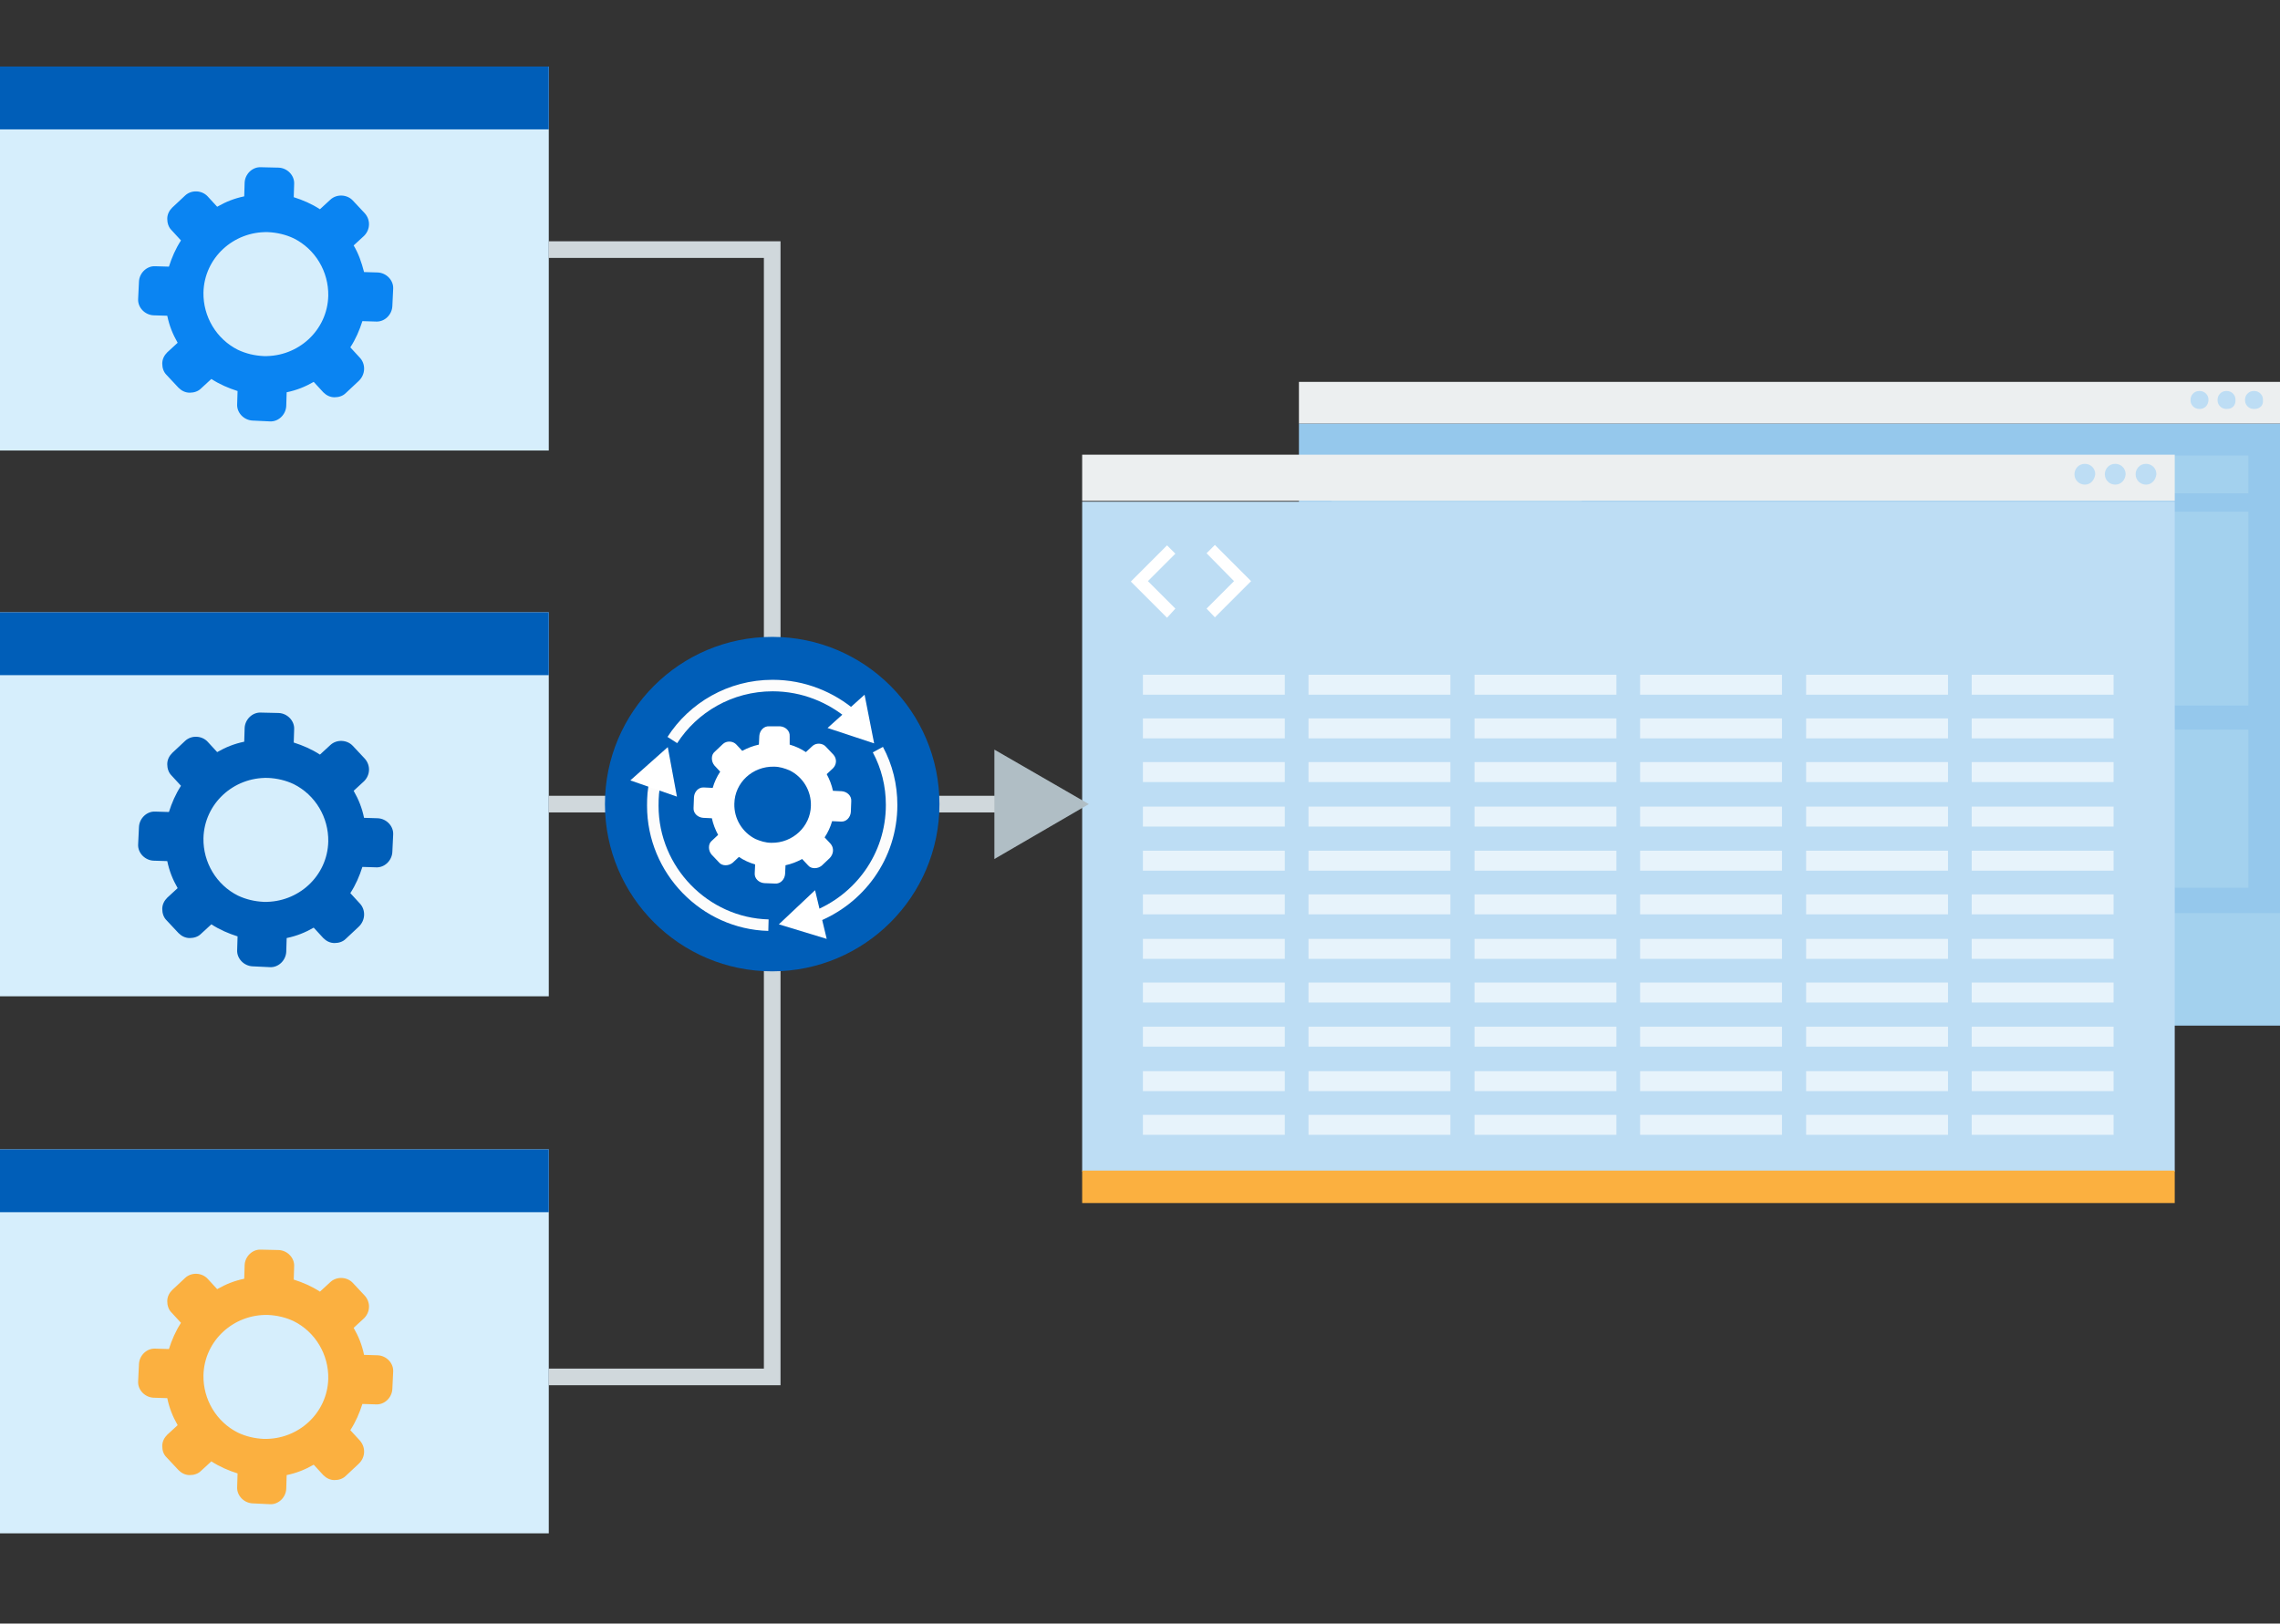 <?xml version="1.0" encoding="utf-8"?>
<!-- Generator: Adobe Illustrator 21.1.0, SVG Export Plug-In . SVG Version: 6.00 Build 0)  -->
<svg version="1.1" id="Layer_1" xmlns="http://www.w3.org/2000/svg" xmlns:xlink="http://www.w3.org/1999/xlink" x="0px" y="0px"
	 viewBox="0 0 548 390.3" style="enable-background:new 0 0 548 390.3;" xml:space="preserve">
<rect x="0" y="0" width="548" height="390.3" fill="#333333" stroke="none"/>
<style type="text/css">
	.st0{fill:none;stroke:#D0D8DC;stroke-width:4;stroke-miterlimit:10;}
	.st1{fill:#95C8EC;}
	.st2{fill:#ECEFF0;}
	.st3{fill:#BDDDF4;}
	.st4{fill:#A3D1EE;}
	.st5{fill:#FFFFFF;}
	.st6{fill:none;}
	.st7{fill:#FBB040;}
	.st8{opacity:0.64;}
	.st9{fill:#D6EEFC;}
	.st10{fill:#005EB8;}
	.st11{fill:#0A84F2;}
	.st12{fill:none;stroke:#FCFCFC;stroke-width:2.767;stroke-miterlimit:10;}
	.st13{fill:#B0BEC5;}
</style>
<polyline class="st0" points="131.9,60 185.6,60 185.6,331 131.9,331 "/>
<line class="st0" x1="131.9" y1="193.3" x2="257.8" y2="193.3"/>
<title>Performance</title>
<g id="Layer_2">
</g>
<g>
	<g id="XMLID_2444_">
		<g id="XMLID_2452_">
			<rect id="XMLID_2458_" x="312.2" y="101.8" class="st1" width="235.8" height="144.7"/>
			<rect id="XMLID_2457_" x="312.2" y="91.8" class="st2" width="235.8" height="10"/>
			<g id="XMLID_2453_">
				<path id="XMLID_2456_" class="st3" d="M528.8,98.3h-0.3c-1,0-2-0.9-2-2V96c0-1,0.9-2,2-2h0.3c1,0,2,0.9,2,2v0.3
					C530.7,97.5,529.8,98.3,528.8,98.3z"/>
				<path id="XMLID_2455_" class="st3" d="M535.3,98.3H535c-1,0-2-0.9-2-2V96c0-1,0.9-2,2-2h0.3c1,0,2,0.9,2,2v0.3
					C537.3,97.5,536.5,98.3,535.3,98.3z"/>
				<path id="XMLID_2454_" class="st3" d="M541.9,98.3h-0.3c-1,0-2-0.9-2-2V96c0-1,0.9-2,2-2h0.3c1,0,2,0.9,2,2v0.3
					C544,97.5,543.1,98.3,541.9,98.3z"/>
			</g>
			<rect x="320" y="109.5" class="st4" width="60.2" height="60.2"/>
			<rect x="385.3" y="109.5" class="st4" width="155.1" height="9.1"/>
			<rect x="385.3" y="123" class="st4" width="155.1" height="46.6"/>
			<rect x="385.3" y="175.4" class="st4" width="155.1" height="38"/>
			<rect x="385.3" y="219.5" class="st4" width="162.9" height="27"/>
			<rect x="320" y="175.4" class="st4" width="60.2" height="71"/>
			<path class="st5" d="M350.2,125.5c-7.8,0-14.1,6.4-14.1,14.1c0,7.8,6.4,14.1,14.1,14.1s14.1-6.4,14.1-14.1
				C364.3,131.7,358,125.5,350.2,125.5z M350.2,129.7c2.3,0,4.2,1.9,4.2,4.2s-1.9,4.2-4.2,4.2c-2.3,0-4.2-1.9-4.2-4.2
				C346,131.6,347.7,129.7,350.2,129.7z M350.2,149.7c-3.6,0-6.6-1.9-8.5-4.6c0-2.9,5.6-4.3,8.5-4.3s8.5,1.6,8.5,4.3
				C356.8,148,353.7,149.7,350.2,149.7z"/>
			<path class="st6" d="M333.2,122.6h34.1v34.1h-34.1V122.6z"/>
		</g>
		<g id="XMLID_2445_">
			<rect id="XMLID_2451_" x="260.1" y="120.6" class="st3" width="262.6" height="161"/>
			<rect id="XMLID_2450_" x="260.1" y="109.3" class="st2" width="262.6" height="11.1"/>
			<g id="XMLID_2446_">
				<path id="XMLID_2449_" class="st3" d="M501.1,116.5L501.1,116.5c-1.3,0-2.5-1-2.5-2.5l0,0c0-1.3,1-2.5,2.5-2.5l0,0
					c1.3,0,2.5,1,2.5,2.5l0,0C503.4,115.5,502.4,116.5,501.1,116.5z"/>
				<path id="XMLID_2448_" class="st3" d="M508.4,116.5L508.4,116.5c-1.3,0-2.5-1-2.5-2.5l0,0c0-1.3,1-2.5,2.5-2.5l0,0
					c1.3,0,2.5,1,2.5,2.5l0,0C510.8,115.5,509.7,116.5,508.4,116.5z"/>
				<path id="XMLID_2447_" class="st3" d="M515.8,116.5L515.8,116.5c-1.3,0-2.5-1-2.5-2.5l0,0c0-1.3,1-2.5,2.5-2.5l0,0
					c1.3,0,2.5,1,2.5,2.5l0,0C518.1,115.5,517.1,116.5,515.8,116.5z"/>
			</g>
		</g>
		<rect x="260.1" y="281.4" class="st7" width="262.6" height="7.8"/>
		<path class="st6" d="M260.1,151.2h79.8V231h-79.8L260.1,151.2L260.1,151.2z"/>
		<g class="st8">
			<rect x="274.7" y="162.2" class="st5" width="34.1" height="4.8"/>
			<rect x="314.5" y="162.2" class="st5" width="34.1" height="4.8"/>
			<rect x="354.4" y="162.2" class="st5" width="34.1" height="4.8"/>
			<rect x="394.2" y="162.2" class="st5" width="34.1" height="4.8"/>
			<rect x="434.1" y="162.2" class="st5" width="34.1" height="4.8"/>
			<rect x="473.9" y="162.2" class="st5" width="34.1" height="4.8"/>
			<rect x="274.7" y="172.7" class="st5" width="34.1" height="4.8"/>
			<rect x="314.5" y="172.7" class="st5" width="34.1" height="4.8"/>
			<rect x="354.4" y="172.7" class="st5" width="34.1" height="4.8"/>
			<rect x="394.2" y="172.7" class="st5" width="34.1" height="4.8"/>
			<rect x="434.1" y="172.7" class="st5" width="34.1" height="4.8"/>
			<rect x="473.9" y="172.7" class="st5" width="34.1" height="4.8"/>
			<rect x="274.7" y="183.2" class="st5" width="34.1" height="4.8"/>
			<rect x="314.5" y="183.2" class="st5" width="34.1" height="4.8"/>
			<rect x="354.4" y="183.2" class="st5" width="34.1" height="4.8"/>
			<rect x="394.2" y="183.2" class="st5" width="34.1" height="4.8"/>
			<rect x="434.1" y="183.2" class="st5" width="34.1" height="4.8"/>
			<rect x="473.9" y="183.2" class="st5" width="34.1" height="4.8"/>
			<rect x="274.7" y="193.9" class="st5" width="34.1" height="4.8"/>
			<rect x="314.5" y="193.9" class="st5" width="34.1" height="4.8"/>
			<rect x="354.4" y="193.9" class="st5" width="34.1" height="4.8"/>
			<rect x="394.2" y="193.9" class="st5" width="34.1" height="4.8"/>
			<rect x="434.1" y="193.9" class="st5" width="34.1" height="4.8"/>
			<rect x="473.9" y="193.9" class="st5" width="34.1" height="4.8"/>
			<rect x="274.7" y="204.5" class="st5" width="34.1" height="4.8"/>
			<rect x="314.5" y="204.5" class="st5" width="34.1" height="4.8"/>
			<rect x="354.4" y="204.5" class="st5" width="34.1" height="4.8"/>
			<rect x="394.2" y="204.5" class="st5" width="34.1" height="4.8"/>
			<rect x="434.1" y="204.5" class="st5" width="34.1" height="4.8"/>
			<rect x="473.9" y="204.5" class="st5" width="34.1" height="4.8"/>
			<rect x="274.7" y="215" class="st5" width="34.1" height="4.8"/>
			<rect x="314.5" y="215" class="st5" width="34.1" height="4.8"/>
			<rect x="354.4" y="215" class="st5" width="34.1" height="4.8"/>
			<rect x="394.2" y="215" class="st5" width="34.1" height="4.8"/>
			<rect x="434.1" y="215" class="st5" width="34.1" height="4.8"/>
			<rect x="473.9" y="215" class="st5" width="34.1" height="4.8"/>
			<rect x="274.7" y="225.7" class="st5" width="34.1" height="4.8"/>
			<rect x="314.5" y="225.7" class="st5" width="34.1" height="4.8"/>
			<rect x="354.4" y="225.7" class="st5" width="34.1" height="4.8"/>
			<rect x="394.2" y="225.7" class="st5" width="34.1" height="4.8"/>
			<rect x="434.1" y="225.7" class="st5" width="34.1" height="4.8"/>
			<rect x="473.9" y="225.7" class="st5" width="34.1" height="4.8"/>
			<rect x="274.7" y="236.2" class="st5" width="34.1" height="4.8"/>
			<rect x="314.5" y="236.2" class="st5" width="34.1" height="4.8"/>
			<rect x="354.4" y="236.2" class="st5" width="34.1" height="4.8"/>
			<rect x="394.2" y="236.2" class="st5" width="34.1" height="4.8"/>
			<rect x="434.1" y="236.2" class="st5" width="34.1" height="4.8"/>
			<rect x="473.9" y="236.2" class="st5" width="34.1" height="4.8"/>
			<rect x="274.7" y="246.8" class="st5" width="34.1" height="4.8"/>
			<rect x="314.5" y="246.8" class="st5" width="34.1" height="4.8"/>
			<rect x="354.4" y="246.8" class="st5" width="34.1" height="4.8"/>
			<rect x="394.2" y="246.8" class="st5" width="34.1" height="4.8"/>
			<rect x="434.1" y="246.8" class="st5" width="34.1" height="4.8"/>
			<rect x="473.9" y="246.8" class="st5" width="34.1" height="4.8"/>
			<rect x="274.7" y="257.5" class="st5" width="34.1" height="4.8"/>
			<rect x="314.5" y="257.5" class="st5" width="34.1" height="4.8"/>
			<rect x="354.4" y="257.5" class="st5" width="34.1" height="4.8"/>
			<rect x="394.2" y="257.5" class="st5" width="34.1" height="4.8"/>
			<rect x="434.1" y="257.5" class="st5" width="34.1" height="4.8"/>
			<rect x="473.9" y="257.5" class="st5" width="34.1" height="4.8"/>
			<rect x="274.7" y="268" class="st5" width="34.1" height="4.8"/>
			<rect x="314.5" y="268" class="st5" width="34.1" height="4.8"/>
			<rect x="354.4" y="268" class="st5" width="34.1" height="4.8"/>
			<rect x="394.2" y="268" class="st5" width="34.1" height="4.8"/>
			<rect x="434.1" y="268" class="st5" width="34.1" height="4.8"/>
			<rect x="473.9" y="268" class="st5" width="34.1" height="4.8"/>
		</g>
	</g>
	<path class="st6" d="M261.7,136.8h34.7v34.7h-34.7V136.8z"/>
	<path class="st5" d="M282.5,146.3l-6.6-6.6l6.6-6.6l-2-2l-8.7,8.7l8.7,8.7L282.5,146.3z M290,146.3l6.6-6.6L290,133l2-2l8.7,8.7
		l-8.7,8.7L290,146.3z"/>
</g>
<g id="Layer_2_2_">
</g>
<g id="_Group_2_1_">
	<rect y="16" class="st9" width="131.9" height="92.3"/>
</g>
<rect y="16" class="st10" width="131.9" height="15.1"/>
<path id="XMLID_1960_" class="st11" d="M86.5,86l-2.3-2.5c1.3-2,2.2-4.1,2.9-6.3l3.3,0.1c2,0.1,3.8-1.6,3.9-3.7l0.2-4.2
	c0.1-2-1.6-3.8-3.7-3.9l-3.3-0.1C86.9,63.1,86.2,61,85,59l2.5-2.3c1.5-1.5,1.6-3.8,0.2-5.4l-2.9-3.1c-1.4-1.5-3.9-1.6-5.4-0.2
	l-2.5,2.3c-2-1.3-4.1-2.2-6.3-2.9l0.1-3.2c0.1-2-1.6-3.8-3.7-3.9l-4.3-0.1c-2-0.1-3.8,1.6-3.9,3.7l-0.1,3.3
	c-2.4,0.5-4.4,1.3-6.5,2.5l-2.3-2.5c-1.4-1.5-3.9-1.6-5.4-0.2l-3.1,2.9c-0.7,0.7-1.2,1.6-1.2,2.7c0,1,0.3,2,1,2.7l2.3,2.5
	c-1.3,2-2.2,4.1-2.9,6.3L37.3,64c-2-0.1-3.8,1.6-3.9,3.7l-0.2,4.2c-0.1,2,1.6,3.8,3.7,3.9l3.3,0.1c0.5,2.4,1.3,4.4,2.5,6.5l-2.5,2.3
	c-0.7,0.7-1.2,1.6-1.2,2.7c0,1,0.3,2,1,2.7l2.9,3.1c0.7,0.7,1.6,1.2,2.7,1.2c1,0,2-0.3,2.7-1l2.5-2.3c2,1.3,4.1,2.2,6.3,2.9L57,97.2
	c-0.1,2,1.6,3.8,3.7,3.9l4.2,0.2c2,0.1,3.8-1.6,3.9-3.7l0.1-3.3c2.4-0.5,4.4-1.3,6.5-2.5l2.3,2.5c0.7,0.7,1.6,1.2,2.7,1.2
	c1,0,2-0.3,2.7-1l3.1-2.9C87.9,90,87.9,87.5,86.5,86z M63.4,85.6c-2.2-0.1-4.3-0.6-6.2-1.5c-5.2-2.6-8.4-8-8.3-13.8
	c0.2-8.3,7.2-14.7,15.5-14.5c2.2,0.1,4.3,0.6,6.2,1.5c5.2,2.6,8.4,8,8.3,13.8C78.7,79.4,71.7,85.8,63.4,85.6z"/>
<g id="_Group_2_2_">
	<rect y="147.2" class="st9" width="131.9" height="92.3"/>
</g>
<rect y="147.2" class="st10" width="131.9" height="15.1"/>
<path id="XMLID_1_" class="st10" d="M86.5,217.2l-2.3-2.5c1.3-2,2.2-4.1,2.9-6.3l3.3,0.1c2,0.1,3.8-1.6,3.9-3.7l0.2-4.2
	c0.1-2-1.6-3.8-3.7-3.9l-3.3-0.1c-0.5-2.4-1.3-4.4-2.5-6.5l2.5-2.3c1.5-1.5,1.6-3.8,0.2-5.4l-2.9-3.1c-1.4-1.5-3.9-1.6-5.4-0.2
	l-2.5,2.3c-2-1.3-4.1-2.2-6.3-2.9l0.1-3.2c0.1-2-1.6-3.8-3.7-3.9l-4.3-0.1c-2-0.1-3.8,1.6-3.9,3.7l-0.1,3.3
	c-2.4,0.5-4.4,1.3-6.5,2.5l-2.3-2.5c-1.4-1.5-3.9-1.6-5.4-0.2l-3.1,2.9c-0.7,0.7-1.2,1.6-1.2,2.7c0,1,0.3,2,1,2.7l2.3,2.5
	c-1.3,2-2.2,4.1-2.9,6.3l-3.3-0.1c-2-0.1-3.8,1.6-3.9,3.7l-0.2,4.2c-0.1,2,1.6,3.8,3.7,3.9l3.3,0.1c0.5,2.4,1.3,4.4,2.5,6.5
	l-2.5,2.3c-0.7,0.7-1.2,1.6-1.2,2.7c0,1,0.3,2,1,2.7l2.9,3.1c0.7,0.7,1.6,1.2,2.7,1.2c1,0,2-0.3,2.7-1l2.5-2.3
	c2,1.3,4.1,2.2,6.3,2.9l-0.1,3.3c-0.1,2,1.6,3.8,3.7,3.9l4.2,0.2c2,0.1,3.8-1.6,3.9-3.7l0.1-3.3c2.4-0.5,4.4-1.3,6.5-2.5l2.3,2.5
	c0.7,0.7,1.6,1.2,2.7,1.2c1,0,2-0.3,2.7-1l3.1-2.9C87.9,221.2,87.9,218.7,86.5,217.2z M63.4,216.8c-2.2-0.1-4.3-0.6-6.2-1.5
	c-5.2-2.6-8.4-8-8.3-13.8c0.2-8.3,7.2-14.7,15.5-14.5c2.2,0.1,4.3,0.6,6.2,1.5c5.2,2.6,8.4,8,8.3,13.8
	C78.7,210.6,71.7,217,63.4,216.8z"/>
<g id="_Group_2_3_">
	<rect y="276.3" class="st9" width="131.9" height="92.3"/>
</g>
<rect y="276.3" class="st10" width="131.9" height="15.1"/>
<path id="XMLID_3_" class="st7" d="M86.5,346.3l-2.3-2.5c1.3-2,2.2-4.1,2.9-6.3l3.3,0.1c2,0.1,3.8-1.6,3.9-3.7l0.2-4.2
	c0.1-2-1.6-3.8-3.7-3.9l-3.3-0.1c-0.5-2.4-1.3-4.4-2.5-6.5l2.5-2.3c1.5-1.5,1.6-3.8,0.2-5.4l-2.9-3.1c-1.4-1.5-3.9-1.6-5.4-0.2
	l-2.5,2.3c-2-1.3-4.1-2.2-6.3-2.9l0.1-3.2c0.1-2-1.6-3.8-3.7-3.9l-4.3-0.1c-2-0.1-3.8,1.6-3.9,3.7l-0.1,3.3
	c-2.4,0.5-4.4,1.3-6.5,2.5l-2.3-2.5c-1.4-1.5-3.9-1.6-5.4-0.2l-3.1,2.9c-0.7,0.7-1.2,1.6-1.2,2.7c0,1,0.3,2,1,2.7l2.3,2.5
	c-1.3,2-2.2,4.1-2.9,6.3l-3.3-0.1c-2-0.1-3.8,1.6-3.9,3.7l-0.2,4.2c-0.1,2,1.6,3.8,3.7,3.9l3.3,0.1c0.5,2.4,1.3,4.4,2.5,6.5
	l-2.5,2.3c-0.7,0.7-1.2,1.6-1.2,2.7s0.3,2,1,2.7l2.9,3.1c0.7,0.7,1.6,1.2,2.7,1.2c1,0,2-0.3,2.7-1l2.5-2.3c2,1.3,4.1,2.2,6.3,2.9
	l-0.1,3.3c-0.1,2,1.6,3.8,3.7,3.9l4.2,0.2c2,0.1,3.8-1.6,3.9-3.7l0.1-3.3c2.4-0.5,4.4-1.3,6.5-2.5l2.3,2.5c0.7,0.7,1.6,1.2,2.7,1.2
	c1,0,2-0.3,2.7-1l3.1-2.9C87.9,350.3,87.9,347.9,86.5,346.3z M63.4,345.9c-2.2-0.1-4.3-0.6-6.2-1.5c-5.2-2.6-8.4-8-8.3-13.8
	c0.2-8.3,7.2-14.7,15.5-14.5c2.2,0.1,4.3,0.6,6.2,1.5c5.2,2.6,8.4,8,8.3,13.8C78.7,339.7,71.7,346.1,63.4,345.9z"/>
<g>
	<g>
		<circle class="st10" cx="185.6" cy="193.3" r="40.2"/>
	</g>
	<g>
		<g>
			<g>
				<path class="st12" d="M184.7,222.4c-15.3-0.4-27.8-13.2-27.8-28.7c0-2,0.1-3.9,0.6-5.8"/>
				<g>
					<polygon class="st5" points="162.7,191.5 160.5,179.6 151.5,187.6 					"/>
				</g>
			</g>
		</g>
		<g>
			<g>
				<path class="st12" d="M211,180.2c2.2,4.1,3.3,8.6,3.3,13.3c0,12.3-7.7,22.8-18.7,27"/>
				<g>
					<polygon class="st5" points="195.9,214 187.2,222.2 198.7,225.7 					"/>
				</g>
			</g>
		</g>
		<g>
			<g>
				<path class="st12" d="M161.6,177.9c5-7.8,13.9-13.1,24.1-13.1c7.4,0,14.1,2.8,19.2,7.2"/>
				<g>
					<polygon class="st5" points="198.9,175 210.1,178.7 207.8,167 					"/>
				</g>
			</g>
		</g>
	</g>
	<path id="XMLID_2_" class="st5" d="M199.6,202.8l-1.4-1.5c0.8-1.2,1.4-2.5,1.8-3.9l2.1,0.1c1.3,0.1,2.3-1,2.4-2.3l0.1-2.6
		c0.1-1.3-1-2.3-2.3-2.4l-2.1-0.1c-0.3-1.4-0.8-2.7-1.5-4l1.5-1.4c0.9-0.9,1-2.3,0.1-3.3l-1.8-1.9c-0.8-0.9-2.4-1-3.3-0.1l-1.5,1.4
		c-1.2-0.8-2.5-1.4-3.9-1.8v-2c0.1-1.3-1-2.3-2.3-2.4h-2.6c-1.3-0.1-2.3,1-2.4,2.3l-0.1,2.1c-1.4,0.3-2.7,0.8-4,1.5L177,179
		c-0.8-0.9-2.4-1-3.3-0.1l-1.9,1.8c-0.5,0.4-0.7,1-0.7,1.6s0.2,1.2,0.6,1.7l1.4,1.5c-0.8,1.2-1.4,2.5-1.8,3.9l-2.1-0.1
		c-1.3-0.1-2.3,1-2.4,2.3l-0.1,2.6c-0.1,1.3,1,2.3,2.3,2.4l2.1,0.1c0.3,1.4,0.8,2.7,1.5,4l-1.5,1.4c-0.5,0.4-0.7,1-0.7,1.6
		s0.2,1.2,0.6,1.7l1.8,1.9c0.4,0.5,1,0.7,1.6,0.7s1.2-0.2,1.7-0.6l1.5-1.4c1.2,0.8,2.5,1.4,3.9,1.8l-0.1,2.1c-0.1,1.3,1,2.3,2.3,2.4
		l2.6,0.1c1.3,0.1,2.3-1,2.4-2.3l0.1-2.1c1.4-0.3,2.7-0.8,4-1.5l1.4,1.5c0.4,0.5,1,0.7,1.6,0.7s1.2-0.2,1.7-0.6l1.9-1.8
		C200.4,205.3,200.5,203.8,199.6,202.8z M185.4,202.6c-1.4,0-2.6-0.4-3.8-0.9c-3.2-1.6-5.2-4.9-5.1-8.5c0.1-5.1,4.4-9,9.5-8.9
		c1.4,0,2.6,0.4,3.8,0.9c3.2,1.6,5.2,4.9,5.1,8.5C194.8,198.7,190.5,202.7,185.4,202.6z"/>
</g>
<g id="XMLID_5_">
	<polygon id="XMLID_6_" class="st13" points="239,206.5 261.7,193.3 239,180.2 	"/>
</g>
</svg>
